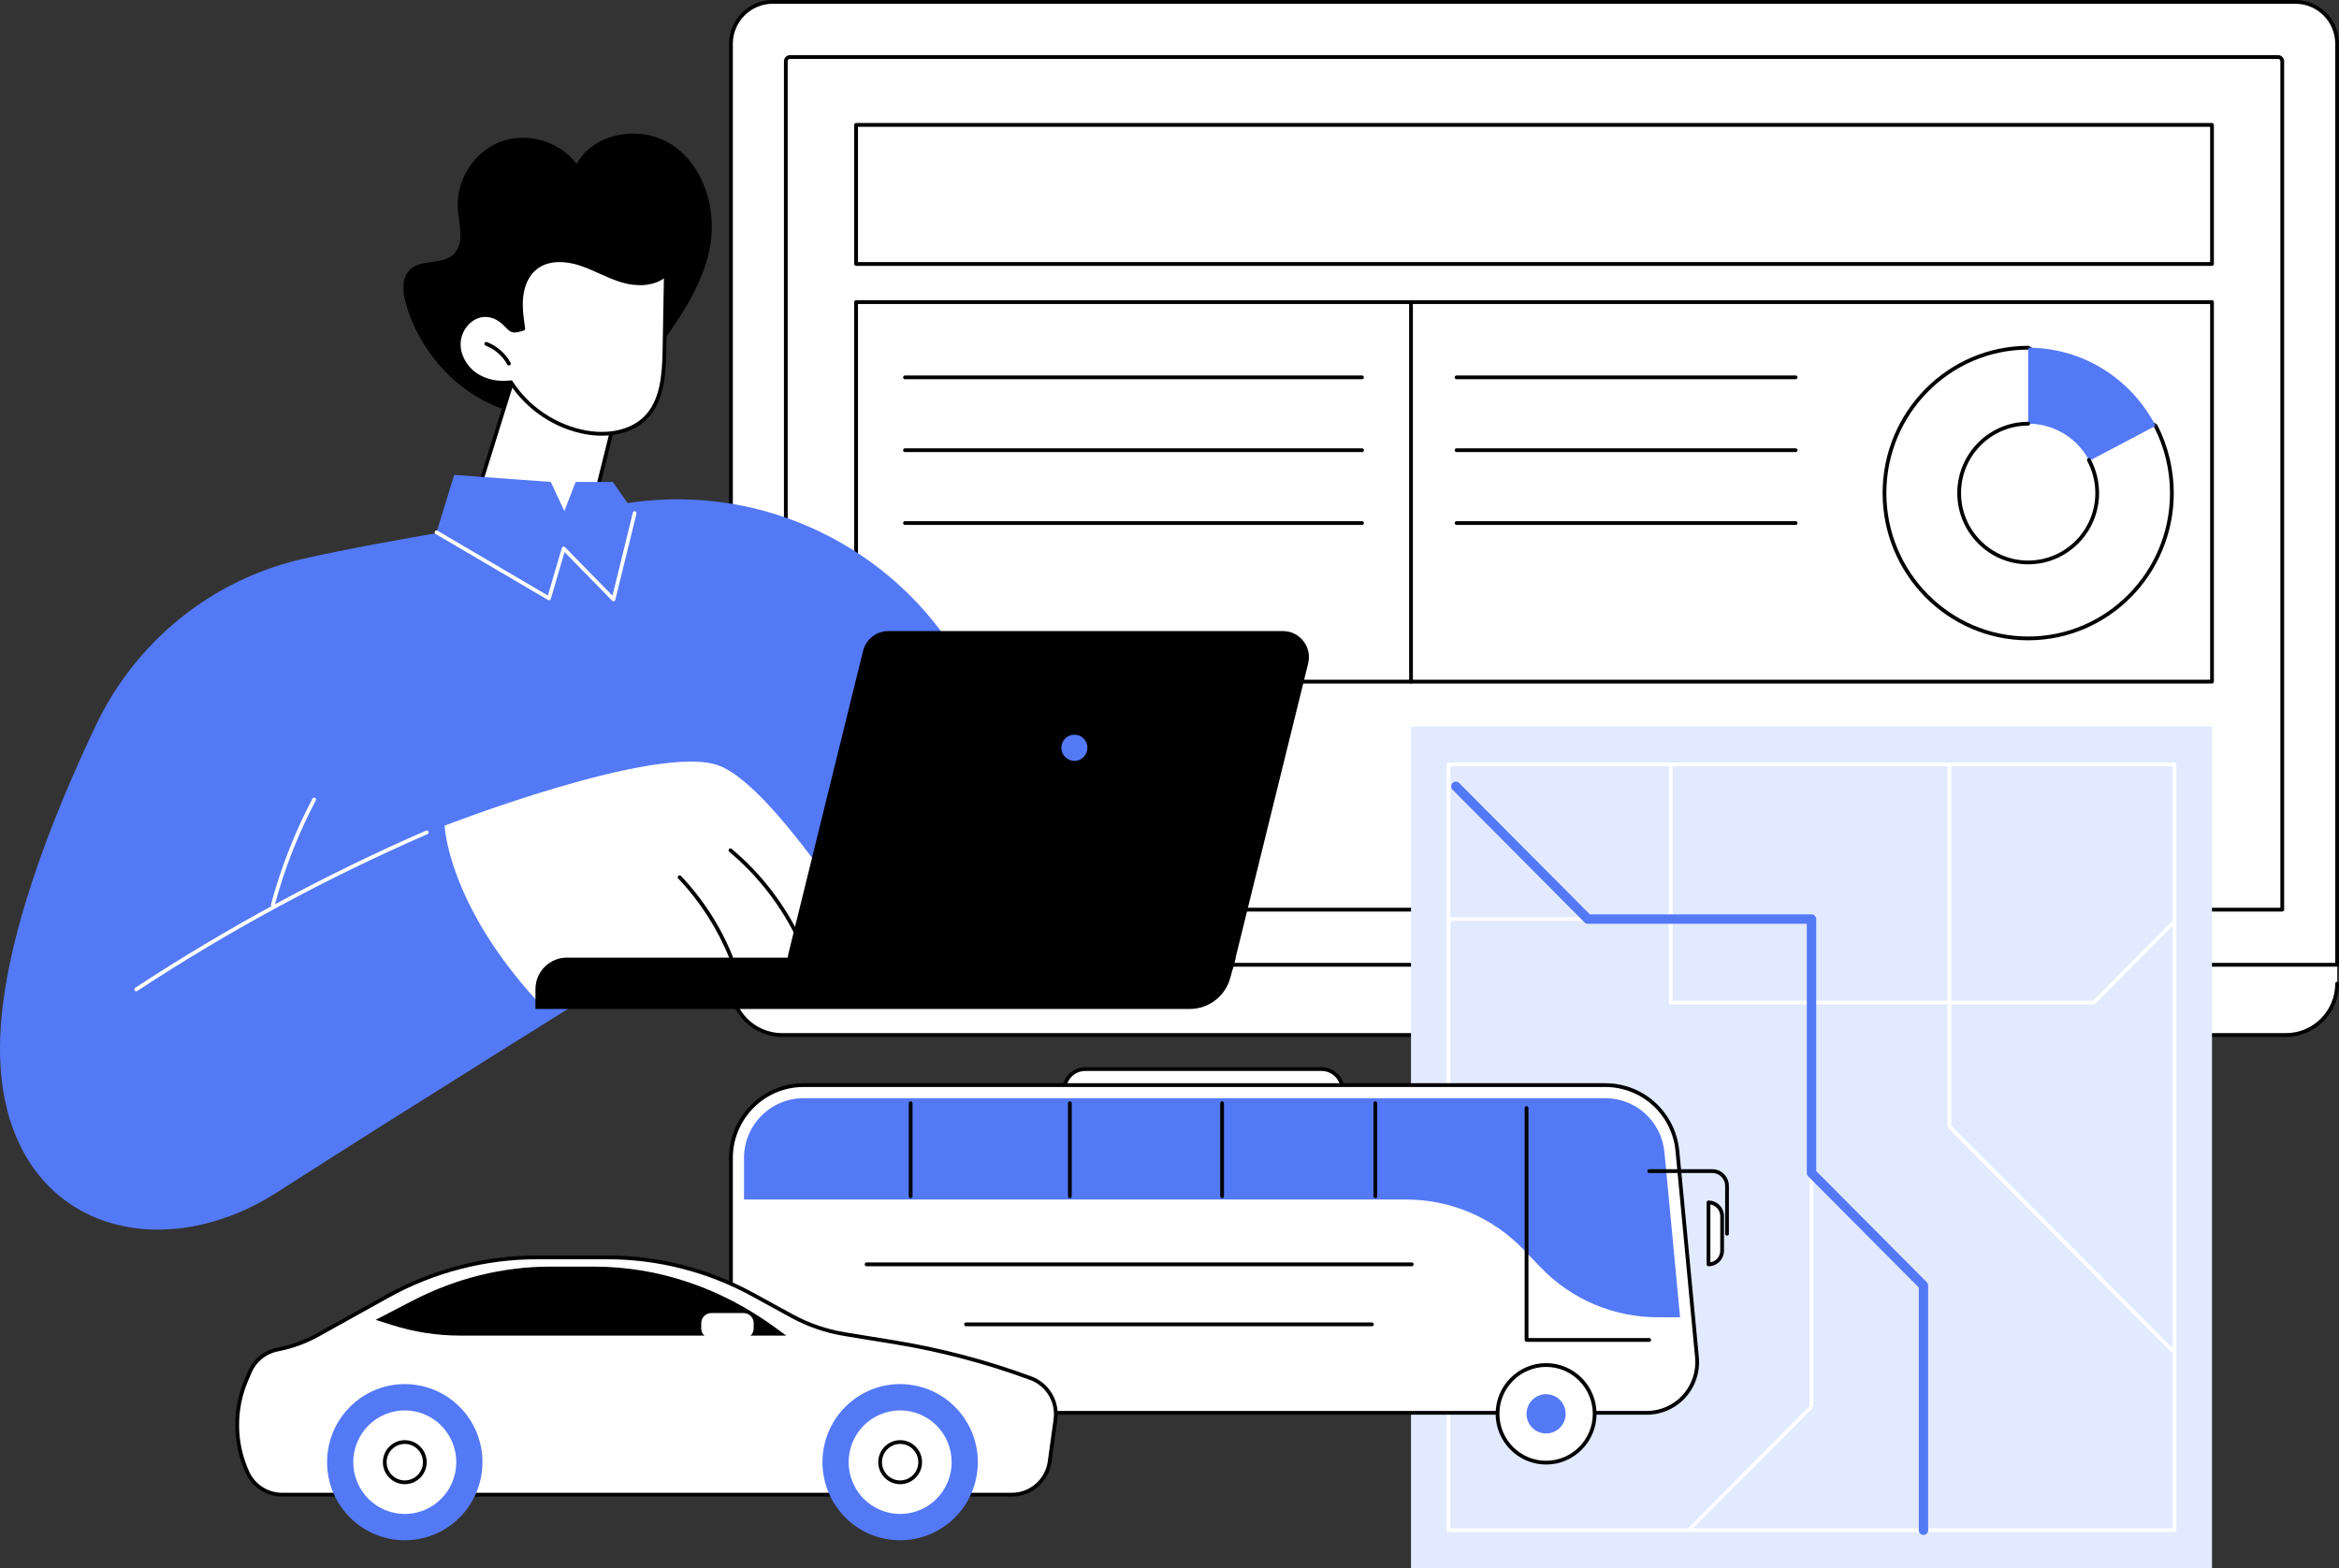 <svg width="358" height="240" viewBox="0 0 358 240" fill="none" xmlns="http://www.w3.org/2000/svg">
<rect x="0" y="0" width="358" height="240" fill="#333333" stroke="none"/>
<g clip-path="url(#clip0_1069_460)">
<path d="M354.335 145.547H121.482L111.879 146.951V150.556C111.879 154.9 115.382 158.421 119.703 158.421H349.889C354.21 158.421 357.713 154.9 357.713 150.556V147.674L354.335 145.547H354.335Z" fill="white"/>
<path d="M118.264 0.289H351.328C354.852 0.289 357.713 3.165 357.713 6.707V147.674H111.879V6.707C111.879 3.165 114.74 0.289 118.264 0.289V0.289Z" fill="white"/>
<path d="M357.713 147.963H111.879C111.72 147.963 111.592 147.834 111.592 147.674V6.707C111.592 3.009 114.585 0 118.264 0H351.328C355.007 0 358 3.009 358 6.707V147.674C358 147.834 357.872 147.963 357.713 147.963ZM112.166 147.385H357.426V6.707C357.426 3.327 354.69 0.578 351.328 0.578H118.264C114.902 0.578 112.166 3.327 112.166 6.707V147.385Z" fill="black"/>
<path d="M349.316 139.523H120.276C120.117 139.523 119.988 139.394 119.988 139.234V9.371C119.988 8.858 120.404 8.44 120.914 8.44H348.678C349.188 8.44 349.604 8.858 349.604 9.371V139.234C349.604 139.394 349.475 139.523 349.316 139.523ZM120.563 138.945H349.029V9.371C349.029 9.176 348.871 9.018 348.677 9.018H120.914C120.72 9.018 120.563 9.176 120.563 9.371V138.945Z" fill="black"/>
<path d="M349.889 158.71H119.703C115.231 158.71 111.592 155.052 111.592 150.556C111.592 150.397 111.72 150.268 111.879 150.268C112.038 150.268 112.166 150.397 112.166 150.556C112.166 154.734 115.547 158.132 119.703 158.132H349.889C354.045 158.132 357.426 154.734 357.426 150.556C357.426 150.397 357.554 150.268 357.713 150.268C357.872 150.268 358 150.397 358 150.556C358 155.052 354.362 158.71 349.889 158.71Z" fill="black"/>
<path d="M338.563 19.118H131.029V40.407H338.563V19.118Z" fill="white"/>
<path d="M338.563 40.696H131.029C130.871 40.696 130.742 40.566 130.742 40.407V19.118C130.742 18.959 130.871 18.829 131.029 18.829H338.563C338.722 18.829 338.85 18.959 338.85 19.118V40.407C338.85 40.566 338.722 40.696 338.563 40.696ZM131.317 40.118H338.276V19.407H131.317V40.118Z" fill="black"/>
<path d="M338.563 46.239H131.029V104.33H338.563V46.239Z" fill="white"/>
<path d="M338.563 104.619H131.029C130.871 104.619 130.742 104.49 130.742 104.33V46.24C130.742 46.08 130.871 45.951 131.029 45.951H338.563C338.722 45.951 338.85 46.08 338.85 46.24V104.33C338.85 104.49 338.722 104.619 338.563 104.619ZM131.317 104.042H338.276V46.529H131.317V104.042Z" fill="black"/>
<path d="M310.428 75.47V53.224C298.281 53.224 288.434 63.184 288.434 75.47C288.434 87.757 298.281 97.716 310.428 97.716C322.575 97.716 332.422 87.756 332.422 75.47C332.422 71.757 331.521 68.256 329.93 65.179L310.428 75.47Z" fill="white"/>
<path d="M329.93 65.179L310.428 53.224C298.281 53.224 288.434 63.184 288.434 75.47C288.434 87.756 298.281 97.716 310.428 97.716C322.575 97.716 332.422 87.756 332.422 75.47C332.422 71.757 331.521 68.256 329.93 65.179Z" fill="white"/>
<path d="M310.428 98.005C298.142 98.005 288.146 87.896 288.146 75.47C288.146 63.045 298.142 52.935 310.428 52.935C310.481 52.935 310.533 52.95 310.578 52.978L330.08 64.932C330.125 64.96 330.161 64.999 330.186 65.046C331.837 68.241 332.71 71.846 332.71 75.471C332.71 87.896 322.714 98.005 310.428 98.005L310.428 98.005ZM310.348 53.513C298.416 53.558 288.721 63.39 288.721 75.47C288.721 87.55 298.459 97.427 310.428 97.427C322.397 97.427 332.135 87.578 332.135 75.47C332.135 71.965 331.298 68.479 329.712 65.383L310.348 53.513Z" fill="black"/>
<path d="M329.93 65.179C326.258 58.074 318.903 53.224 310.428 53.224V75.47L329.93 65.179Z" fill="#5479F7"/>
<path d="M317.897 82.979C322.023 78.832 322.023 72.109 317.897 67.962C313.772 63.815 307.083 63.815 302.958 67.962C298.833 72.109 298.833 78.832 302.958 82.979C307.083 87.126 313.772 87.126 317.897 82.979Z" fill="white"/>
<path d="M310.427 86.378C304.444 86.378 299.576 81.485 299.576 75.47C299.576 69.456 304.444 64.563 310.427 64.563C310.586 64.563 310.714 64.692 310.714 64.852C310.714 65.011 310.586 65.141 310.427 65.141C304.761 65.141 300.151 69.775 300.151 75.47C300.151 81.166 304.761 85.8 310.427 85.8C316.094 85.8 320.704 81.166 320.704 75.47C320.704 73.751 320.275 72.048 319.464 70.547C319.388 70.406 319.439 70.231 319.579 70.155C319.718 70.079 319.892 70.131 319.969 70.271C320.825 71.857 321.278 73.654 321.278 75.47C321.278 81.485 316.41 86.378 310.427 86.378Z" fill="black"/>
<path d="M215.965 104.619C215.806 104.619 215.678 104.49 215.678 104.33V46.24C215.678 46.08 215.806 45.951 215.965 45.951C216.124 45.951 216.252 46.08 216.252 46.24V104.33C216.252 104.49 216.124 104.619 215.965 104.619Z" fill="black"/>
<path d="M208.467 58.046H138.512C138.353 58.046 138.225 57.917 138.225 57.757C138.225 57.598 138.353 57.468 138.512 57.468H208.467C208.625 57.468 208.754 57.598 208.754 57.757C208.754 57.917 208.625 58.046 208.467 58.046Z" fill="black"/>
<path d="M274.838 58.046H222.936C222.777 58.046 222.648 57.917 222.648 57.757C222.648 57.598 222.777 57.468 222.936 57.468H274.838C274.996 57.468 275.125 57.598 275.125 57.757C275.125 57.917 274.996 58.046 274.838 58.046Z" fill="black"/>
<path d="M208.467 69.198H138.512C138.353 69.198 138.225 69.068 138.225 68.909C138.225 68.749 138.353 68.62 138.512 68.62H208.467C208.625 68.62 208.754 68.749 208.754 68.909C208.754 69.068 208.625 69.198 208.467 69.198Z" fill="black"/>
<path d="M274.838 69.198H222.936C222.777 69.198 222.648 69.068 222.648 68.909C222.648 68.749 222.777 68.62 222.936 68.62H274.838C274.996 68.62 275.125 68.749 275.125 68.909C275.125 69.068 274.996 69.198 274.838 69.198Z" fill="black"/>
<path d="M208.467 80.349H138.512C138.353 80.349 138.225 80.22 138.225 80.061C138.225 79.901 138.353 79.772 138.512 79.772H208.467C208.625 79.772 208.754 79.901 208.754 80.061C208.754 80.22 208.625 80.349 208.467 80.349Z" fill="black"/>
<path d="M274.838 80.349H222.936C222.777 80.349 222.648 80.22 222.648 80.061C222.648 79.901 222.777 79.772 222.936 79.772H274.838C274.996 79.772 275.125 79.901 275.125 80.061C275.125 80.22 274.996 80.349 274.838 80.349Z" fill="black"/>
<path d="M102.843 22.158C98.188 19.096 90.956 20.195 88.267 25.091C85.644 21.601 80.636 20.154 76.57 21.711C72.504 23.267 69.723 27.695 70.074 32.055C70.267 34.453 71.151 37.311 69.397 38.948C67.647 40.581 64.475 39.61 62.748 41.267C61.41 42.551 61.631 44.742 62.143 46.53C64.599 55.105 72 62.327 80.799 63.514C87.528 64.422 94.728 61.37 98.783 55.895C102.896 50.342 107.904 43.934 108.811 36.892C109.525 31.347 107.498 25.219 102.843 22.158Z" fill="black"/>
<path d="M70.453 83.948L78.751 57.304L94.798 61.308L89.518 82.597L70.453 83.948Z" fill="white"/>
<path d="M70.453 84.237C70.366 84.237 70.283 84.196 70.228 84.127C70.169 84.052 70.151 83.953 70.179 83.861L78.478 57.217C78.523 57.071 78.672 56.986 78.821 57.023L94.868 61.027C94.942 61.046 95.005 61.093 95.045 61.159C95.084 61.224 95.096 61.303 95.078 61.377L89.797 82.666C89.767 82.788 89.663 82.876 89.539 82.885L70.474 84.236C70.467 84.236 70.46 84.236 70.453 84.236V84.237ZM78.945 57.65L70.853 83.63L89.29 82.323L94.45 61.519L78.945 57.65Z" fill="black"/>
<path d="M80.093 50.315C79.852 48.673 79.61 47.009 79.797 45.36C79.984 43.711 80.652 42.05 81.939 41.011C83.772 39.529 86.431 39.611 88.674 40.32C90.918 41.029 92.968 42.273 95.223 42.944C97.478 43.614 100.157 43.598 101.911 42.024C101.842 45.863 101.774 49.702 101.705 53.541C101.639 57.229 101.416 61.31 98.83 63.928C96.529 66.258 92.898 66.751 89.682 66.178C85.028 65.351 80.766 62.501 78.208 58.507C76.335 58.755 74.349 58.415 72.787 57.347C71.225 56.279 70.151 54.438 70.216 52.541C70.28 50.643 71.598 48.794 73.429 48.326C74.685 48.004 75.977 48.434 76.933 49.27C78.324 50.486 78.068 50.968 80.093 50.315Z" fill="white"/>
<path d="M92.102 66.686C91.3 66.686 90.472 66.613 89.632 66.463C84.978 65.635 80.667 62.782 78.064 58.816C76.05 59.043 74.123 58.609 72.626 57.586C70.922 56.422 69.864 54.437 69.929 52.531C69.999 50.456 71.474 48.528 73.358 48.046C74.624 47.721 76.031 48.098 77.122 49.052C77.429 49.32 77.66 49.556 77.845 49.745C78.448 50.36 78.57 50.485 79.773 50.114C79.544 48.551 79.329 46.941 79.511 45.327C79.731 43.393 80.529 41.78 81.759 40.786C83.429 39.436 85.98 39.166 88.76 40.044C89.86 40.392 90.923 40.87 91.951 41.333C93.035 41.821 94.157 42.326 95.304 42.667C97.872 43.43 100.271 43.109 101.72 41.809C101.805 41.732 101.927 41.714 102.031 41.762C102.135 41.81 102.2 41.915 102.198 42.029L101.992 53.546C101.922 57.458 101.636 61.497 99.034 64.132C97.396 65.79 94.906 66.686 92.102 66.686ZM78.207 58.219C78.304 58.219 78.396 58.268 78.449 58.351C80.955 62.263 85.173 65.083 89.732 65.894C93.327 66.534 96.653 65.723 98.626 63.724C101.078 61.242 101.349 57.33 101.417 53.535L101.613 42.624C100.001 43.733 97.636 43.962 95.141 43.221C93.957 42.868 92.818 42.356 91.716 41.86C90.703 41.404 89.656 40.933 88.588 40.595C87.361 40.207 84.274 39.494 82.119 41.236C81.007 42.134 80.284 43.61 80.082 45.392C79.898 47.016 80.142 48.672 80.377 50.273C80.397 50.413 80.314 50.547 80.181 50.59C78.496 51.133 78.201 50.932 77.435 50.15C77.248 49.959 77.035 49.742 76.745 49.488C75.796 48.658 74.582 48.328 73.5 48.605C71.853 49.027 70.565 50.723 70.503 52.55C70.445 54.264 71.405 56.053 72.949 57.108C74.353 58.068 76.255 58.474 78.17 58.221C78.183 58.219 78.195 58.219 78.207 58.219Z" fill="black"/>
<path d="M77.895 55.942C77.793 55.942 77.695 55.889 77.643 55.793C76.924 54.485 75.715 53.429 74.326 52.897C74.177 52.84 74.103 52.673 74.159 52.524C74.216 52.375 74.382 52.3 74.53 52.357C76.044 52.937 77.362 54.088 78.146 55.514C78.223 55.654 78.172 55.829 78.033 55.906C77.989 55.931 77.941 55.942 77.895 55.942Z" fill="black"/>
<path d="M157.054 116.573C154.967 114.258 151.24 108.291 147.247 101.457C136.842 83.651 116.724 73.98 96.395 76.953C79.169 79.473 59.345 82.632 46.521 85.504C32.587 88.624 20.869 98.019 14.704 110.961C7.927 125.186 0.235 144.598 0.005 159.805C-0.407 187.126 23.162 194.856 42.423 182.488C61.684 170.121 93.222 150.508 93.222 150.508L128.594 146.206L142.496 125.523L164.443 143.891C170.644 142.713 171.145 106.461 171.145 106.461C171.145 106.461 159.423 119.2 157.054 116.573Z" fill="#5479F7"/>
<path d="M41.757 138.791C41.732 138.791 41.706 138.788 41.681 138.781C41.528 138.739 41.438 138.581 41.479 138.427C42.987 132.818 45.123 127.37 47.828 122.235C47.902 122.094 48.076 122.041 48.216 122.115C48.356 122.19 48.41 122.365 48.336 122.505C45.65 127.602 43.53 133.01 42.034 138.577C41.999 138.706 41.883 138.791 41.757 138.791V138.791Z" fill="white"/>
<path d="M20.836 151.735C20.743 151.735 20.651 151.689 20.596 151.604C20.509 151.471 20.546 151.292 20.679 151.205C34.77 141.958 49.746 133.864 65.19 127.148C65.337 127.085 65.505 127.153 65.568 127.299C65.631 127.445 65.564 127.615 65.419 127.679C50.004 134.381 35.057 142.459 20.993 151.688C20.945 151.72 20.89 151.735 20.837 151.735H20.836Z" fill="white"/>
<path d="M131.673 141.966C131.673 141.966 117.909 120.08 110.023 117.175C100.607 113.705 68.053 126.38 68.053 126.38C68.053 126.38 68.489 138.201 82.157 153.158C82.157 153.158 132.138 147.103 131.673 141.966Z" fill="white"/>
<path d="M122.381 144.18C122.273 144.18 122.17 144.119 122.121 144.014C119.67 138.786 116.037 134.068 111.617 130.372C111.495 130.27 111.479 130.088 111.58 129.965C111.681 129.843 111.863 129.825 111.985 129.928C116.469 133.678 120.153 138.464 122.641 143.768C122.708 143.912 122.647 144.085 122.503 144.153C122.464 144.171 122.422 144.18 122.381 144.18H122.381Z" fill="black"/>
<path d="M111.88 146.795C111.767 146.795 111.659 146.726 111.614 146.614C109.821 142.149 107.124 137.951 103.812 134.473C103.702 134.357 103.706 134.175 103.821 134.064C103.935 133.954 104.117 133.958 104.227 134.073C107.589 137.604 110.327 141.865 112.147 146.398C112.206 146.546 112.135 146.714 111.988 146.774C111.953 146.788 111.916 146.795 111.88 146.795Z" fill="black"/>
<path d="M86.379 78.23L84.305 73.766L69.521 72.691L66.807 81.478L84.029 91.587L86.267 83.948L93.898 91.746L97.138 78.54L93.793 73.766H88.108L86.379 78.23Z" fill="#5479F7"/>
<path d="M93.898 92.035C93.822 92.035 93.748 92.005 93.693 91.949L86.405 84.5L84.305 91.668C84.28 91.753 84.217 91.822 84.135 91.855C84.053 91.888 83.96 91.881 83.884 91.836L66.662 81.727C66.525 81.647 66.479 81.47 66.559 81.332C66.639 81.195 66.815 81.148 66.952 81.228L83.857 91.151L85.992 83.866C86.02 83.768 86.099 83.692 86.197 83.668C86.296 83.643 86.4 83.672 86.472 83.745L93.742 91.175L96.86 78.471C96.898 78.316 97.055 78.222 97.207 78.26C97.361 78.298 97.456 78.454 97.418 78.609L94.177 91.816C94.152 91.917 94.074 91.997 93.974 92.025C93.948 92.032 93.923 92.035 93.898 92.035H93.898Z" fill="white"/>
<path d="M182.095 154.438H81.955V151.406C81.955 148.739 84.106 146.578 86.758 146.578H189.136L188.314 149.647C187.557 152.474 185.008 154.438 182.095 154.438Z" fill="black"/>
<path d="M184.951 150.88H124.535C121.955 150.88 120.06 148.445 120.681 145.928L132.099 99.626C132.539 97.845 134.129 96.595 135.954 96.595H196.37C198.95 96.595 200.845 99.029 200.224 101.547L188.806 147.849C188.367 149.629 186.777 150.88 184.951 150.88Z" fill="black"/>
<path d="M165.853 115.879C166.632 115.096 166.632 113.826 165.853 113.043C165.074 112.26 163.811 112.26 163.032 113.043C162.253 113.826 162.253 115.096 163.032 115.879C163.811 116.662 165.074 116.662 165.853 115.879Z" fill="#5479F7"/>
<path d="M338.563 111.222H215.965V240H338.563V111.222Z" fill="#E2EAFF"/>
<path d="M332.816 234.512H221.711C221.552 234.512 221.424 234.383 221.424 234.224V116.998C221.424 116.839 221.552 116.709 221.711 116.709H332.816C332.975 116.709 333.103 116.839 333.103 116.998V234.224C333.103 234.383 332.975 234.512 332.816 234.512ZM221.998 233.935H332.529V117.287H221.998V233.935Z" fill="white"/>
<path d="M332.423 206.949C332.35 206.949 332.276 206.921 332.22 206.864L298.166 172.634C298.112 172.58 298.082 172.506 298.082 172.43V116.998C298.082 116.839 298.211 116.71 298.369 116.71C298.528 116.71 298.657 116.839 298.657 116.998V172.31L332.627 206.456C332.739 206.569 332.739 206.751 332.627 206.864C332.57 206.921 332.497 206.949 332.423 206.949Z" fill="white"/>
<path d="M258.41 234.544C258.337 234.544 258.263 234.515 258.207 234.459C258.095 234.346 258.095 234.163 258.207 234.051L276.976 215.184V140.967H221.711C221.552 140.967 221.424 140.837 221.424 140.678C221.424 140.518 221.552 140.389 221.711 140.389H277.264C277.422 140.389 277.551 140.518 277.551 140.678V215.303C277.551 215.38 277.521 215.453 277.467 215.508L258.613 234.459C258.557 234.515 258.483 234.544 258.41 234.544Z" fill="white"/>
<path d="M320.465 153.736H255.715C255.556 153.736 255.428 153.607 255.428 153.447V116.998C255.428 116.839 255.556 116.71 255.715 116.71C255.874 116.71 256.002 116.839 256.002 116.998V153.159H320.346L332.372 141.07C332.484 140.958 332.666 140.958 332.778 141.07C332.891 141.183 332.891 141.366 332.778 141.479L320.669 153.651C320.615 153.706 320.542 153.736 320.465 153.736Z" fill="white"/>
<path d="M294.401 234.946C294.004 234.946 293.683 234.623 293.683 234.224V197.067L276.756 180.052C276.621 179.917 276.545 179.733 276.545 179.542V141.4H243.038C242.848 141.4 242.665 141.324 242.53 141.189L222.318 120.872C222.037 120.59 222.037 120.133 222.318 119.851C222.598 119.569 223.053 119.569 223.334 119.851L243.336 139.956H277.264C277.661 139.956 277.982 140.279 277.982 140.678V179.243L294.909 196.258C295.044 196.393 295.119 196.577 295.119 196.768V234.224C295.119 234.623 294.798 234.946 294.401 234.946Z" fill="#5479F7"/>
<path d="M205.496 169.598H162.889V166.868C162.889 165.086 164.328 163.639 166.101 163.639H202.284C204.057 163.639 205.496 165.086 205.496 166.868V169.598Z" fill="white"/>
<path d="M205.496 169.886H162.889C162.73 169.886 162.602 169.757 162.602 169.598V166.868C162.602 164.928 164.171 163.35 166.101 163.35H202.284C204.213 163.35 205.783 164.928 205.783 166.868V169.598C205.783 169.757 205.654 169.886 205.496 169.886ZM163.176 169.309H205.208V166.868C205.208 165.247 203.896 163.928 202.284 163.928H166.101C164.488 163.928 163.176 165.247 163.176 166.868L163.176 169.309Z" fill="black"/>
<path d="M252.056 216.253H119.591C115.332 216.253 111.879 212.783 111.879 208.502V177.254C111.879 171.088 116.852 166.09 122.986 166.09H245.683C251.41 166.09 256.198 170.466 256.741 176.195L259.734 207.767C260.165 212.318 256.604 216.253 252.056 216.253L252.056 216.253Z" fill="white"/>
<path d="M252.056 216.542H119.592C115.18 216.542 111.592 212.935 111.592 208.502V177.254C111.592 170.939 116.704 165.801 122.987 165.801H245.684C251.59 165.801 256.467 170.258 257.027 176.167L260.02 207.739C260.233 209.989 259.488 212.238 257.975 213.911C256.463 215.583 254.305 216.542 252.056 216.542ZM122.987 166.379C117.02 166.379 112.166 171.257 112.166 177.254V208.502C112.166 212.617 115.497 215.964 119.592 215.964H252.056C254.143 215.964 256.146 215.074 257.55 213.522C258.954 211.97 259.646 209.882 259.448 207.794L256.455 176.222C255.923 170.611 251.292 166.379 245.683 166.379H122.987Z" fill="black"/>
<path d="M216.082 193.815H132.633C132.474 193.815 132.346 193.686 132.346 193.526C132.346 193.367 132.474 193.238 132.633 193.238H216.082C216.24 193.238 216.369 193.367 216.369 193.526C216.369 193.686 216.24 193.815 216.082 193.815Z" fill="black"/>
<path d="M209.989 203H147.863C147.705 203 147.576 202.87 147.576 202.711C147.576 202.551 147.705 202.422 147.863 202.422H209.989C210.148 202.422 210.276 202.551 210.276 202.711C210.276 202.87 210.148 203 209.989 203Z" fill="black"/>
<path d="M253.685 201.622H257.148L254.756 176.385C254.308 171.659 250.408 168.095 245.685 168.095H122.988C117.955 168.095 113.875 172.195 113.875 177.253V183.606H215.292C222.033 183.606 228.485 186.36 233.166 191.236L235.811 193.992C240.492 198.868 246.944 201.622 253.685 201.622Z" fill="#5479F7"/>
<path d="M252.426 205.386H233.649C233.49 205.386 233.361 205.257 233.361 205.097V169.598C233.361 169.438 233.49 169.309 233.649 169.309C233.807 169.309 233.936 169.438 233.936 169.598V204.808H252.426C252.585 204.808 252.713 204.937 252.713 205.097C252.713 205.256 252.585 205.386 252.426 205.386Z" fill="black"/>
<path d="M210.506 183.402C210.347 183.402 210.219 183.273 210.219 183.114V168.856C210.219 168.696 210.347 168.567 210.506 168.567C210.665 168.567 210.793 168.696 210.793 168.856V183.114C210.793 183.273 210.665 183.402 210.506 183.402Z" fill="black"/>
<path d="M187.051 183.402C186.892 183.402 186.764 183.273 186.764 183.114V168.856C186.764 168.696 186.892 168.567 187.051 168.567C187.21 168.567 187.338 168.696 187.338 168.856V183.114C187.338 183.273 187.21 183.402 187.051 183.402Z" fill="black"/>
<path d="M163.748 183.402C163.589 183.402 163.461 183.273 163.461 183.114V168.856C163.461 168.696 163.589 168.567 163.748 168.567C163.907 168.567 164.036 168.696 164.036 168.856V183.114C164.036 183.273 163.907 183.402 163.748 183.402Z" fill="black"/>
<path d="M139.381 183.402C139.222 183.402 139.094 183.273 139.094 183.114V168.856C139.094 168.696 139.222 168.567 139.381 168.567C139.54 168.567 139.668 168.696 139.668 168.856V183.114C139.668 183.273 139.54 183.402 139.381 183.402Z" fill="black"/>
<path d="M264.332 189.138C264.173 189.138 264.045 189.008 264.045 188.849V181.515C264.045 180.427 263.165 179.542 262.082 179.542H252.428C252.269 179.542 252.141 179.413 252.141 179.253C252.141 179.094 252.269 178.964 252.428 178.964H262.082C263.481 178.964 264.62 180.108 264.62 181.515V188.849C264.62 189.008 264.491 189.138 264.332 189.138H264.332Z" fill="black"/>
<path d="M261.498 193.526V184.051C262.649 184.051 263.582 184.989 263.582 186.146V191.432C263.582 192.589 262.649 193.526 261.498 193.526Z" fill="white"/>
<path d="M261.498 193.815C261.339 193.815 261.211 193.686 261.211 193.526V184.051C261.211 183.892 261.339 183.762 261.498 183.762C262.806 183.762 263.869 184.832 263.869 186.146V191.431C263.869 192.746 262.806 193.815 261.498 193.815ZM261.786 184.363V193.215C262.64 193.076 263.295 192.329 263.295 191.432V186.146C263.295 185.248 262.64 184.502 261.786 184.363Z" fill="black"/>
<path d="M132.632 223.878C136.737 223.878 140.066 220.533 140.066 216.406C140.066 212.28 136.737 208.934 132.632 208.934C128.526 208.934 125.197 212.28 125.197 216.406C125.197 220.533 128.526 223.878 132.632 223.878Z" fill="white"/>
<path d="M132.632 224.167C128.374 224.167 124.91 220.685 124.91 216.406C124.91 212.127 128.374 208.646 132.632 208.646C136.889 208.646 140.353 212.127 140.353 216.406C140.353 220.685 136.889 224.167 132.632 224.167ZM132.632 209.223C128.691 209.223 125.485 212.445 125.485 216.406C125.485 220.367 128.691 223.589 132.632 223.589C136.572 223.589 139.779 220.367 139.779 216.406C139.779 212.445 136.572 209.223 132.632 209.223Z" fill="black"/>
<path d="M132.631 219.414C134.284 219.414 135.624 218.067 135.624 216.406C135.624 214.745 134.284 213.398 132.631 213.398C130.979 213.398 129.639 214.745 129.639 216.406C129.639 218.067 130.979 219.414 132.631 219.414Z" fill="#5479F7"/>
<path d="M236.641 223.878C240.747 223.878 244.076 220.533 244.076 216.406C244.076 212.28 240.747 208.934 236.641 208.934C232.535 208.934 229.207 212.28 229.207 216.406C229.207 220.533 232.535 223.878 236.641 223.878Z" fill="white"/>
<path d="M236.642 224.167C232.384 224.167 228.92 220.685 228.92 216.406C228.92 212.127 232.384 208.646 236.642 208.646C240.899 208.646 244.363 212.127 244.363 216.406C244.363 220.685 240.899 224.167 236.642 224.167ZM236.642 209.223C232.701 209.223 229.495 212.445 229.495 216.406C229.495 220.367 232.701 223.589 236.642 223.589C240.582 223.589 243.788 220.367 243.788 216.406C243.788 212.445 240.582 209.223 236.642 209.223Z" fill="black"/>
<path d="M236.641 219.414C238.294 219.414 239.634 218.067 239.634 216.406C239.634 214.745 238.294 213.398 236.641 213.398C234.988 213.398 233.648 214.745 233.648 216.406C233.648 218.067 234.988 219.414 236.641 219.414Z" fill="#5479F7"/>
<path d="M154.894 228.777H43.165C40.892 228.777 38.828 227.446 37.881 225.37C35.839 220.895 35.776 215.761 37.707 211.236L38.236 209.998C38.987 208.237 40.55 206.959 42.417 206.576L42.767 206.505C44.829 206.082 46.816 205.346 48.658 204.322L59.302 198.401C66.308 194.505 74.183 192.46 82.19 192.46H92.988C100.756 192.46 108.4 194.418 115.22 198.155L121.161 201.411C123.692 202.797 126.437 203.742 129.281 204.207L136.904 205.45C143.982 206.606 150.934 208.436 157.667 210.916L157.792 210.962C160.362 211.909 161.927 214.529 161.549 217.254L160.652 223.738C160.252 226.627 157.795 228.777 154.894 228.777Z" fill="white"/>
<path d="M120.337 204.428H70.366C66.88 204.428 63.408 203.889 60.039 202.825L57.492 202.021L63.091 199.117C69.761 195.658 76.958 193.873 84.234 193.873H90.939C100.703 193.873 110.276 197.088 118.601 203.162L120.337 204.428Z" fill="black"/>
<path d="M108.865 204.864H113.822C114.669 204.864 115.355 204.174 115.355 203.323V202.521C115.355 201.67 114.669 200.98 113.822 200.98H108.865C108.018 200.98 107.332 201.67 107.332 202.521V203.323C107.332 204.174 108.018 204.864 108.865 204.864Z" fill="white"/>
<path d="M154.893 229.066H43.164C40.787 229.066 38.61 227.662 37.619 225.49C35.547 220.95 35.483 215.713 37.442 211.123L37.971 209.884C38.76 208.037 40.4 206.695 42.36 206.293L42.709 206.222C44.745 205.805 46.7 205.08 48.519 204.069L59.162 198.149C66.192 194.239 74.155 192.172 82.189 192.172H92.988C100.78 192.172 108.515 194.153 115.357 197.902L121.298 201.157C123.806 202.532 126.508 203.462 129.327 203.922L136.949 205.165C144.028 206.321 151.031 208.164 157.765 210.645L157.89 210.691C160.568 211.678 162.226 214.455 161.833 217.294L160.936 223.778C160.519 226.793 157.921 229.066 154.893 229.066V229.066ZM82.189 192.749C74.252 192.749 66.385 194.791 59.441 198.654L48.797 204.574C46.927 205.614 44.917 206.359 42.823 206.788L42.474 206.859C40.699 207.223 39.213 208.439 38.499 210.112L37.97 211.35C36.075 215.791 36.137 220.857 38.141 225.249C39.039 227.217 41.011 228.488 43.164 228.488H154.893C157.636 228.488 159.989 226.429 160.367 223.699L161.264 217.214C161.62 214.642 160.118 212.127 157.693 211.233L157.567 211.187C150.868 208.719 143.9 206.885 136.857 205.736L129.235 204.492C126.352 204.021 123.589 203.07 121.023 201.664L115.082 198.409C108.324 194.706 100.684 192.749 92.988 192.749H82.189H82.189Z" fill="black"/>
<path d="M70.362 232.257C75.006 227.589 75.006 220.022 70.362 215.355C65.719 210.688 58.191 210.688 53.548 215.355C48.905 220.022 48.905 227.589 53.548 232.257C58.191 236.924 65.719 236.924 70.362 232.257Z" fill="#5479F7"/>
<path d="M64.971 231.127C68.994 229.452 70.904 224.817 69.238 220.773C67.572 216.73 62.96 214.81 58.938 216.485C54.915 218.159 53.005 222.795 54.671 226.838C56.337 230.882 60.949 232.802 64.971 231.127Z" fill="white"/>
<path d="M65.011 224.059C65.15 222.363 63.896 220.875 62.209 220.735C60.522 220.594 59.041 221.855 58.901 223.551C58.762 225.247 60.016 226.735 61.703 226.876C63.39 227.016 64.871 225.755 65.011 224.059Z" fill="white"/>
<path d="M61.956 227.176C60.108 227.176 58.603 225.664 58.603 223.806C58.603 221.948 60.108 220.436 61.956 220.436C63.805 220.436 65.309 221.948 65.309 223.806C65.309 225.664 63.805 227.176 61.956 227.176ZM61.956 221.013C60.425 221.013 59.178 222.266 59.178 223.806C59.178 225.346 60.425 226.598 61.956 226.598C63.488 226.598 64.734 225.345 64.734 223.806C64.734 222.266 63.488 221.013 61.956 221.013Z" fill="black"/>
<path d="M149.593 225.108C150.309 218.547 145.599 212.644 139.072 211.924C132.544 211.204 126.672 215.939 125.955 222.5C125.239 229.061 129.95 234.964 136.477 235.684C143.004 236.404 148.876 231.669 149.593 225.108Z" fill="#5479F7"/>
<path d="M140.06 231.39C144.227 230.122 146.582 225.698 145.32 221.509C144.059 217.321 139.658 214.953 135.491 216.221C131.323 217.49 128.968 221.913 130.23 226.102C131.492 230.291 135.892 232.658 140.06 231.39Z" fill="white"/>
<path d="M139.942 225.984C141.139 224.781 141.139 222.83 139.942 221.627C138.745 220.424 136.804 220.424 135.607 221.627C134.41 222.83 134.41 224.781 135.607 225.984C136.804 227.188 138.745 227.188 139.942 225.984Z" fill="white"/>
<path d="M137.774 227.176C135.926 227.176 134.422 225.664 134.422 223.806C134.422 221.948 135.926 220.436 137.774 220.436C139.623 220.436 141.127 221.948 141.127 223.806C141.127 225.664 139.623 227.176 137.774 227.176ZM137.774 221.013C136.243 221.013 134.997 222.266 134.997 223.806C134.997 225.346 136.243 226.598 137.774 226.598C139.306 226.598 140.552 225.345 140.552 223.806C140.552 222.266 139.306 221.013 137.774 221.013Z" fill="black"/>
</g>
<defs>
<clipPath id="clip0_1069_460">
<rect width="358" height="240" fill="white"/>
</clipPath>
</defs>
</svg>
